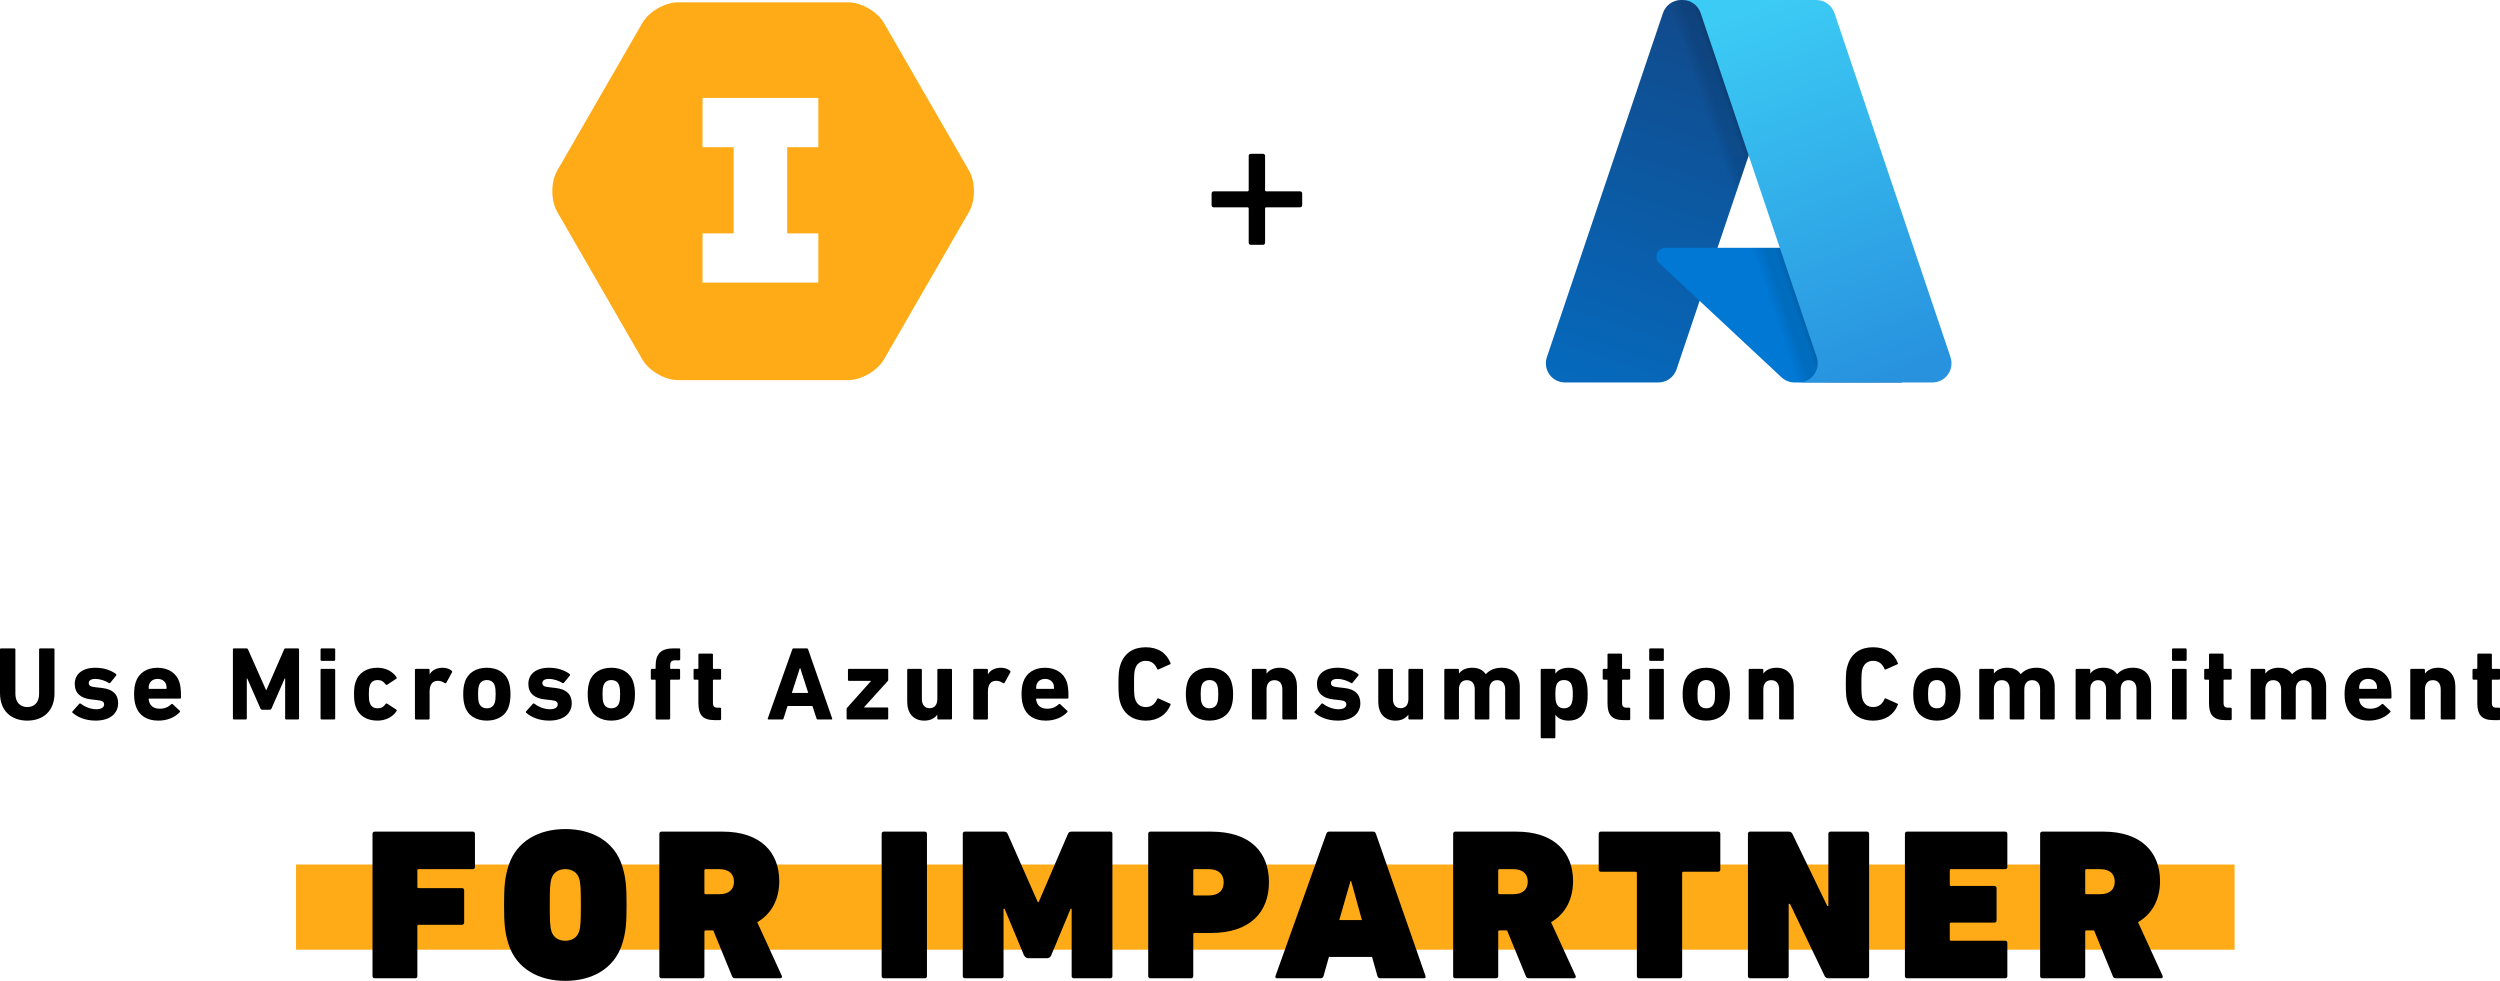 <?xml version="1.0" encoding="UTF-8"?> <svg xmlns="http://www.w3.org/2000/svg" xmlns:xlink="http://www.w3.org/1999/xlink" id="Layer_2" data-name="Layer 2" viewBox="0 0 1402.08 550.1"><defs><style> .cls-1 { fill: url(#linear-gradient-3); } .cls-2 { fill: url(#linear-gradient-2); } .cls-3 { fill: url(#linear-gradient); } .cls-4 { fill: #0078d4; } .cls-5 { fill: #ffab18; } </style><linearGradient id="linear-gradient" x1="-608.03" y1="-2368.5" x2="-630.44" y2="-2434.71" gradientTransform="translate(2865.35 -7377.46) scale(3.12 -3.12)" gradientUnits="userSpaceOnUse"><stop offset="0" stop-color="#114a8b"></stop><stop offset="1" stop-color="#0669bc"></stop></linearGradient><linearGradient id="linear-gradient-2" x1="-601.04" y1="-2399.36" x2="-606.22" y2="-2401.12" gradientTransform="translate(2865.35 -7377.46) scale(3.12 -3.12)" gradientUnits="userSpaceOnUse"><stop offset="0" stop-color="#000" stop-opacity=".3"></stop><stop offset=".1" stop-color="#000" stop-opacity=".2"></stop><stop offset=".3" stop-color="#000" stop-opacity=".1"></stop><stop offset=".6" stop-color="#000" stop-opacity=".1"></stop><stop offset="1" stop-color="#000" stop-opacity="0"></stop></linearGradient><linearGradient id="linear-gradient-3" x1="-603.74" y1="-2366.51" x2="-579.14" y2="-2432.05" gradientTransform="translate(2865.35 -7377.46) scale(3.12 -3.12)" gradientUnits="userSpaceOnUse"><stop offset="0" stop-color="#3ccbf4"></stop><stop offset="1" stop-color="#2892df"></stop></linearGradient></defs><g id="Layer_1-2" data-name="Layer 1"><g><rect class="cls-5" x="166.02" y="484.85" width="1087.21" height="47.77"></rect><g><path d="M0,388.85v-24.62c0-.35.23-.59.59-.59h7.45c.35,0,.59.23.59.59v24.86c0,4.75,2.64,7.45,6.68,7.45s6.62-2.7,6.62-7.45v-24.86c0-.35.23-.59.59-.59h7.45c.35,0,.59.23.59.59v24.62c0,9.91-6.33,15.3-15.24,15.3s-15.3-5.39-15.3-15.3Z"></path><path d="M40.68,399.76c-.23-.23-.23-.59,0-.82l3.81-4.28c.23-.23.53-.23.82,0,2.52,1.93,5.75,3.11,8.68,3.11s4.4-1.11,4.4-2.7c0-1.35-.76-2.17-4.04-2.46l-3.17-.35c-5.98-.59-9.26-3.58-9.26-8.68,0-5.57,4.28-9.09,11.67-9.09,4.81,0,8.85,1.52,11.49,3.52.23.24.29.59.06.88l-3.28,4.04c-.24.29-.53.29-.82.12-1.93-1.23-4.75-2.29-7.68-2.29-2.4,0-3.58.94-3.58,2.34,0,1.29.7,2.05,3.93,2.34l3.11.35c6.68.64,9.44,3.87,9.44,8.62-.06,5.8-4.57,9.73-12.66,9.73-5.92,0-10.2-2.05-12.9-4.4Z"></path><path d="M76.2,396.07c-.59-1.76-1-3.81-1-6.74s.35-5.04.94-6.8c1.64-5.1,6.16-8.03,12.19-8.03s10.61,2.99,12.25,7.97c.59,1.88.94,3.93.94,8.73,0,.35-.23.59-.64.59h-17.18c-.23,0-.35.12-.35.35.06.59.18,1.11.35,1.58.76,2.46,2.93,3.75,5.86,3.75s4.87-1,6.51-2.52c.29-.23.59-.29.82,0l3.87,3.63c.29.24.29.59.06.82-2.7,2.87-6.86,4.75-12.08,4.75-6.45,0-10.9-2.99-12.55-8.09ZM93.09,386.33c.23,0,.35-.12.35-.35,0-.88-.12-1.52-.29-2.11-.64-1.94-2.4-3.11-4.75-3.11s-4.1,1.17-4.75,3.11c-.18.59-.29,1.23-.29,2.11,0,.23.12.35.35.35h9.38Z"></path><path d="M130.6,364.23c0-.35.23-.59.59-.59h6.98c.47,0,.76.18.94.59l10.08,22.75h.23l9.91-22.75c.18-.41.47-.59.94-.59h6.86c.35,0,.59.23.59.59v38.69c0,.35-.24.59-.59.59h-6.62c-.35,0-.59-.23-.59-.59v-22.45h-.23l-7.39,16.83c-.23.53-.59.76-1.11.76h-4.04c-.53,0-.88-.23-1.11-.76l-7.39-16.83h-.23v22.45c0,.35-.23.59-.59.59h-6.62c-.35,0-.59-.23-.59-.59v-38.69Z"></path><path d="M180.37,370.62c-.35,0-.59-.23-.59-.59v-5.8c0-.35.23-.59.59-.59h7.03c.35,0,.59.23.59.59v5.8c0,.35-.24.59-.59.59h-7.03ZM180.37,403.51c-.35,0-.59-.23-.59-.59v-27.2c0-.35.23-.59.59-.59h7.03c.35,0,.59.23.59.59v27.2c0,.35-.24.59-.59.59h-7.03Z"></path><path d="M199.42,396.12c-.59-1.7-.88-3.81-.88-6.8s.29-5.1.88-6.8c1.7-5.28,6.27-8.03,12.25-8.03,4.87,0,8.68,2.23,10.73,5.33.18.29.18.59-.12.82l-5.1,3.34c-.35.23-.64.18-.88-.12-1.23-1.7-2.46-2.46-4.51-2.46-2.17,0-3.75,1-4.4,3.05-.41,1.17-.53,2.52-.53,4.87s.12,3.69.53,4.87c.65,2.05,2.23,3.05,4.4,3.05,2.05,0,3.28-.76,4.51-2.46.23-.29.53-.35.88-.12l5.1,3.34c.29.23.29.53.12.82-2.05,3.11-5.86,5.33-10.73,5.33-5.98,0-10.55-2.75-12.25-8.03Z"></path><path d="M233.3,403.51c-.35,0-.59-.23-.59-.59v-27.2c0-.35.23-.59.59-.59h7.04c.35,0,.59.23.59.59v2.4h.06c1.35-2.29,3.93-3.63,7.39-3.63,1.88,0,3.75.64,4.98,1.7.29.24.35.47.18.82l-3.28,5.98c-.23.29-.47.29-.82.12-1.35-.88-2.7-1.35-4.1-1.29-3.05.12-4.4,2.35-4.4,6.16v14.95c0,.35-.23.59-.59.59h-7.04Z"></path><path d="M260.73,396.18c-.64-2.05-.94-4.04-.94-6.86s.29-4.81.94-6.86c1.64-5.16,6.33-7.97,12.31-7.97s10.67,2.81,12.31,7.97c.64,2.05.94,4.04.94,6.86s-.29,4.81-.94,6.86c-1.64,5.16-6.33,7.97-12.31,7.97s-10.67-2.81-12.31-7.97ZM277.44,394.19c.41-1.29.53-2.46.53-4.87s-.12-3.58-.53-4.87c-.64-1.99-2.23-3.05-4.4-3.05s-3.75,1.06-4.4,3.05c-.41,1.29-.53,2.46-.53,4.87s.12,3.58.53,4.87c.65,1.99,2.23,3.05,4.4,3.05s3.75-1.06,4.4-3.05Z"></path><path d="M295.08,399.76c-.23-.23-.23-.59,0-.82l3.81-4.28c.23-.23.53-.23.82,0,2.52,1.93,5.75,3.11,8.68,3.11s4.4-1.11,4.4-2.7c0-1.35-.76-2.17-4.04-2.46l-3.17-.35c-5.98-.59-9.26-3.58-9.26-8.68,0-5.57,4.28-9.09,11.67-9.09,4.81,0,8.85,1.52,11.49,3.52.23.24.29.59.06.88l-3.28,4.04c-.24.29-.53.29-.82.12-1.93-1.23-4.75-2.29-7.68-2.29-2.4,0-3.58.94-3.58,2.34,0,1.29.7,2.05,3.93,2.34l3.11.35c6.68.64,9.44,3.87,9.44,8.62-.06,5.8-4.57,9.73-12.66,9.73-5.92,0-10.2-2.05-12.9-4.4Z"></path><path d="M330.54,396.18c-.64-2.05-.94-4.04-.94-6.86s.29-4.81.94-6.86c1.64-5.16,6.33-7.97,12.31-7.97s10.67,2.81,12.31,7.97c.64,2.05.94,4.04.94,6.86s-.29,4.81-.94,6.86c-1.64,5.16-6.33,7.97-12.31,7.97s-10.67-2.81-12.31-7.97ZM347.25,394.19c.41-1.29.53-2.46.53-4.87s-.12-3.58-.53-4.87c-.64-1.99-2.23-3.05-4.4-3.05s-3.75,1.06-4.4,3.05c-.41,1.29-.53,2.46-.53,4.87s.12,3.58.53,4.87c.65,1.99,2.23,3.05,4.4,3.05s3.75-1.06,4.4-3.05Z"></path><path d="M368.29,403.51c-.35,0-.59-.23-.59-.59v-21.4c0-.23-.12-.35-.35-.35h-1.76c-.35,0-.59-.23-.59-.59v-4.87c0-.35.23-.59.59-.59h1.76c.23,0,.35-.12.35-.35v-1.35c0-6.92,3.22-9.79,9.97-9.79h3.22c.35,0,.59.23.59.59v5.51c0,.35-.24.59-.59.59h-1.82c-2.58,0-3.22.65-3.22,3.05v1.41c0,.23.12.35.35.35h4.63c.35,0,.59.23.59.59v4.87c0,.35-.24.59-.59.59h-4.63c-.23,0-.35.12-.35.35v21.4c0,.35-.24.59-.59.59h-6.98Z"></path><path d="M400.71,403.86c-6.57,0-9.03-2.93-9.03-9.44v-12.9c0-.23-.12-.35-.35-.35h-1.76c-.35,0-.59-.23-.59-.59v-4.87c0-.35.23-.59.59-.59h1.76c.23,0,.35-.12.35-.35v-7.62c0-.35.23-.59.59-.59h6.98c.35,0,.59.23.59.59v7.62c0,.23.12.35.35.35h3.63c.35,0,.59.23.59.59v4.87c0,.35-.23.59-.59.59h-3.63c-.24,0-.35.12-.35.35v12.55c0,2.11.7,2.81,2.58,2.81h1.41c.35,0,.59.24.59.59v5.8c0,.35-.23.59-.59.59h-3.11Z"></path><path d="M444.32,364.23c.12-.35.35-.59.76-.59h7.39c.41,0,.65.23.76.59l13.48,38.69c.12.35,0,.59-.41.59h-7.62c-.41,0-.65-.18-.76-.59l-2.29-6.98h-13.95l-2.23,6.98c-.12.41-.35.59-.76.59h-7.68c-.41,0-.53-.23-.41-.59l13.72-38.69ZM453.29,388.62l-4.51-13.95h-.18l-4.51,13.95h9.2Z"></path><path d="M475.39,403.51c-.35,0-.59-.23-.59-.59v-5.28c0-.23.06-.41.18-.59l13.48-15.07v-.12h-12.31c-.35,0-.59-.23-.59-.59v-5.57c0-.35.23-.59.59-.59h21.4c.35,0,.59.23.59.59v5.57c0,.29-.06.41-.18.59l-13.37,14.77v.12h12.96c.35,0,.59.24.59.59v5.57c0,.35-.23.59-.59.59h-22.16Z"></path><path d="M526.27,403.51c-.35,0-.59-.23-.59-.59v-2.05h-.06c-1.47,1.93-3.69,3.28-7.27,3.28-6.27,0-9.56-4.4-9.56-10.55v-17.88c0-.35.23-.59.59-.59h7.04c.35,0,.59.23.59.59v16.3c0,3.05,1.47,5.16,4.34,5.16s4.34-2.05,4.34-5.16v-16.3c0-.35.23-.59.59-.59h7.04c.35,0,.59.23.59.59v27.2c0,.35-.23.59-.59.59h-7.04Z"></path><path d="M546.43,403.51c-.35,0-.59-.23-.59-.59v-27.2c0-.35.23-.59.59-.59h7.03c.35,0,.59.23.59.59v2.4h.06c1.35-2.29,3.93-3.63,7.39-3.63,1.88,0,3.75.64,4.98,1.7.29.24.35.47.18.82l-3.28,5.98c-.24.29-.47.29-.82.12-1.35-.88-2.7-1.35-4.1-1.29-3.05.12-4.4,2.35-4.4,6.16v14.95c0,.35-.24.59-.59.59h-7.03Z"></path><path d="M573.92,396.07c-.59-1.76-1-3.81-1-6.74s.35-5.04.94-6.8c1.64-5.1,6.16-8.03,12.19-8.03s10.61,2.99,12.25,7.97c.59,1.88.94,3.93.94,8.73,0,.35-.23.59-.64.59h-17.18c-.23,0-.35.12-.35.35.06.59.18,1.11.35,1.58.76,2.46,2.93,3.75,5.86,3.75s4.87-1,6.51-2.52c.29-.23.59-.29.82,0l3.87,3.63c.29.24.29.59.06.82-2.7,2.87-6.86,4.75-12.08,4.75-6.45,0-10.9-2.99-12.55-8.09ZM590.81,386.33c.24,0,.35-.12.35-.35,0-.88-.12-1.52-.29-2.11-.65-1.94-2.4-3.11-4.75-3.11s-4.1,1.17-4.75,3.11c-.18.59-.29,1.23-.29,2.11,0,.23.12.35.35.35h9.38Z"></path><path d="M627.27,383.58c0-6.16.23-8.21,1.11-10.79,2.11-6.51,7.21-9.79,14.19-9.79s11.67,3.28,13.89,8.85c.18.29.06.59-.29.7l-6.39,2.87c-.35.18-.65.06-.82-.29-1.11-2.58-2.99-4.51-6.33-4.51-3.11,0-5.1,1.64-5.98,4.4-.47,1.47-.65,2.87-.65,8.56s.18,7.09.65,8.56c.88,2.75,2.87,4.4,5.98,4.4,3.34,0,5.22-1.93,6.33-4.51.18-.35.47-.47.82-.29l6.39,2.87c.35.12.47.41.29.7-2.23,5.57-7.15,8.85-13.89,8.85s-12.08-3.28-14.19-9.79c-.88-2.58-1.11-4.63-1.11-10.79Z"></path><path d="M666.01,396.18c-.64-2.05-.94-4.04-.94-6.86s.29-4.81.94-6.86c1.64-5.16,6.33-7.97,12.31-7.97s10.67,2.81,12.31,7.97c.64,2.05.94,4.04.94,6.86s-.29,4.81-.94,6.86c-1.64,5.16-6.33,7.97-12.31,7.97s-10.67-2.81-12.31-7.97ZM682.72,394.19c.41-1.29.53-2.46.53-4.87s-.12-3.58-.53-4.87c-.64-1.99-2.23-3.05-4.4-3.05s-3.75,1.06-4.4,3.05c-.41,1.29-.53,2.46-.53,4.87s.12,3.58.53,4.87c.65,1.99,2.23,3.05,4.4,3.05s3.75-1.06,4.4-3.05Z"></path><path d="M719.77,403.51c-.35,0-.59-.23-.59-.59v-16.3c0-3.11-1.47-5.16-4.4-5.16s-4.46,2.05-4.46,5.16v16.3c0,.35-.23.59-.59.59h-7.04c-.35,0-.59-.23-.59-.59v-27.2c0-.35.23-.59.59-.59h7.04c.35,0,.59.23.59.59v1.99h.06c1.29-1.76,3.69-3.22,7.33-3.22,6.27,0,9.67,4.34,9.67,10.55v17.88c0,.35-.23.59-.59.59h-7.04Z"></path><path d="M737.35,399.76c-.23-.23-.23-.59,0-.82l3.81-4.28c.23-.23.53-.23.82,0,2.52,1.93,5.75,3.11,8.68,3.11s4.4-1.11,4.4-2.7c0-1.35-.76-2.17-4.04-2.46l-3.17-.35c-5.98-.59-9.26-3.58-9.26-8.68,0-5.57,4.28-9.09,11.67-9.09,4.81,0,8.85,1.52,11.49,3.52.23.24.29.59.06.88l-3.28,4.04c-.24.29-.53.29-.82.12-1.93-1.23-4.75-2.29-7.68-2.29-2.4,0-3.58.94-3.58,2.34,0,1.29.7,2.05,3.93,2.34l3.11.35c6.68.64,9.44,3.87,9.44,8.62-.06,5.8-4.57,9.73-12.66,9.73-5.92,0-10.2-2.05-12.9-4.4Z"></path><path d="M790.46,403.51c-.35,0-.59-.23-.59-.59v-2.05h-.06c-1.47,1.93-3.69,3.28-7.27,3.28-6.27,0-9.56-4.4-9.56-10.55v-17.88c0-.35.23-.59.59-.59h7.04c.35,0,.59.23.59.59v16.3c0,3.05,1.47,5.16,4.34,5.16s4.34-2.05,4.34-5.16v-16.3c0-.35.23-.59.59-.59h7.04c.35,0,.59.23.59.59v27.2c0,.35-.23.59-.59.59h-7.04Z"></path><path d="M844.74,403.51c-.35,0-.59-.23-.59-.59v-16.3c0-3.11-1.52-5.16-4.46-5.16s-4.4,2.05-4.4,5.16v16.3c0,.35-.23.59-.59.59h-7.03c-.35,0-.59-.23-.59-.59v-16.3c0-3.11-1.46-5.16-4.4-5.16s-4.46,2.05-4.46,5.16v16.3c0,.35-.24.59-.59.59h-7.03c-.35,0-.59-.23-.59-.59v-27.2c0-.35.23-.59.59-.59h7.03c.35,0,.59.23.59.59v1.99h.06c1.29-1.76,3.69-3.22,7.33-3.22s5.98,1.23,7.62,3.58h.06c2.11-2.23,4.92-3.58,8.91-3.58,6.68,0,10.14,4.28,10.14,10.55v17.88c0,.35-.23.59-.59.59h-7.03Z"></path><path d="M864.67,414.06c-.35,0-.59-.23-.59-.59v-37.75c0-.35.23-.59.59-.59h7.04c.35,0,.59.23.59.59v2.05h.06c1.29-1.93,3.69-3.28,7.45-3.28,4.75,0,8.15,2.29,9.61,6.8.7,2.23,1,4.34,1,8.03s-.29,5.8-1,8.03c-1.47,4.46-4.87,6.8-9.61,6.8-3.75,0-6.16-1.35-7.45-3.28h-.06v12.6c0,.35-.23.59-.59.59h-7.04ZM881.55,394.19c.35-1.11.53-2.34.53-4.87s-.18-3.75-.53-4.87c-.64-2.05-2.17-3.05-4.4-3.05s-3.69,1-4.34,3.05c-.35,1.11-.53,2.34-.53,4.87s.18,3.75.53,4.87c.65,1.99,2.17,3.05,4.34,3.05s3.75-1.06,4.4-3.05Z"></path><path d="M910.57,403.86c-6.57,0-9.03-2.93-9.03-9.44v-12.9c0-.23-.12-.35-.35-.35h-1.76c-.35,0-.59-.23-.59-.59v-4.87c0-.35.23-.59.59-.59h1.76c.23,0,.35-.12.35-.35v-7.62c0-.35.23-.59.59-.59h6.98c.35,0,.59.23.59.59v7.62c0,.23.12.35.35.35h3.63c.35,0,.59.23.59.59v4.87c0,.35-.23.59-.59.59h-3.63c-.23,0-.35.12-.35.35v12.55c0,2.11.7,2.81,2.58,2.81h1.41c.35,0,.59.24.59.59v5.8c0,.35-.23.59-.59.59h-3.11Z"></path><path d="M925.52,370.62c-.35,0-.59-.23-.59-.59v-5.8c0-.35.23-.59.59-.59h7.03c.35,0,.59.23.59.59v5.8c0,.35-.24.59-.59.59h-7.03ZM925.52,403.51c-.35,0-.59-.23-.59-.59v-27.2c0-.35.23-.59.59-.59h7.03c.35,0,.59.23.59.59v27.2c0,.35-.24.59-.59.59h-7.03Z"></path><path d="M944.62,396.18c-.64-2.05-.94-4.04-.94-6.86s.29-4.81.94-6.86c1.64-5.16,6.33-7.97,12.31-7.97s10.67,2.81,12.31,7.97c.64,2.05.94,4.04.94,6.86s-.29,4.81-.94,6.86c-1.64,5.16-6.33,7.97-12.31,7.97s-10.67-2.81-12.31-7.97ZM961.33,394.19c.41-1.29.53-2.46.53-4.87s-.12-3.58-.53-4.87c-.64-1.99-2.23-3.05-4.4-3.05s-3.75,1.06-4.4,3.05c-.41,1.29-.53,2.46-.53,4.87s.12,3.58.53,4.87c.64,1.99,2.23,3.05,4.4,3.05s3.75-1.06,4.4-3.05Z"></path><path d="M998.38,403.51c-.35,0-.59-.23-.59-.59v-16.3c0-3.11-1.47-5.16-4.4-5.16s-4.46,2.05-4.46,5.16v16.3c0,.35-.23.59-.59.59h-7.04c-.35,0-.59-.23-.59-.59v-27.2c0-.35.23-.59.59-.59h7.04c.35,0,.59.23.59.59v1.99h.06c1.29-1.76,3.69-3.22,7.33-3.22,6.27,0,9.67,4.34,9.67,10.55v17.88c0,.35-.23.59-.59.59h-7.04Z"></path><path d="M1035.19,383.58c0-6.16.23-8.21,1.11-10.79,2.11-6.51,7.21-9.79,14.19-9.79s11.67,3.28,13.89,8.85c.18.29.06.59-.29.7l-6.39,2.87c-.35.18-.64.06-.82-.29-1.11-2.58-2.99-4.51-6.33-4.51-3.11,0-5.1,1.64-5.98,4.4-.47,1.47-.64,2.87-.64,8.56s.18,7.09.64,8.56c.88,2.75,2.87,4.4,5.98,4.4,3.34,0,5.22-1.93,6.33-4.51.18-.35.47-.47.82-.29l6.39,2.87c.35.12.47.41.29.7-2.23,5.57-7.15,8.85-13.89,8.85s-12.08-3.28-14.19-9.79c-.88-2.58-1.11-4.63-1.11-10.79Z"></path><path d="M1073.94,396.18c-.64-2.05-.94-4.04-.94-6.86s.29-4.81.94-6.86c1.64-5.16,6.33-7.97,12.31-7.97s10.67,2.81,12.31,7.97c.64,2.05.94,4.04.94,6.86s-.29,4.81-.94,6.86c-1.64,5.16-6.33,7.97-12.31,7.97s-10.67-2.81-12.31-7.97ZM1090.64,394.19c.41-1.29.53-2.46.53-4.87s-.12-3.58-.53-4.87c-.64-1.99-2.23-3.05-4.4-3.05s-3.75,1.06-4.4,3.05c-.41,1.29-.53,2.46-.53,4.87s.12,3.58.53,4.87c.65,1.99,2.23,3.05,4.4,3.05s3.75-1.06,4.4-3.05Z"></path><path d="M1144.75,403.51c-.35,0-.59-.23-.59-.59v-16.3c0-3.11-1.52-5.16-4.46-5.16s-4.4,2.05-4.4,5.16v16.3c0,.35-.23.59-.59.59h-7.03c-.35,0-.59-.23-.59-.59v-16.3c0-3.11-1.46-5.16-4.4-5.16s-4.46,2.05-4.46,5.16v16.3c0,.35-.24.59-.59.59h-7.03c-.35,0-.59-.23-.59-.59v-27.2c0-.35.23-.59.59-.59h7.03c.35,0,.59.23.59.59v1.99h.06c1.29-1.76,3.69-3.22,7.33-3.22s5.98,1.23,7.62,3.58h.06c2.11-2.23,4.92-3.58,8.91-3.58,6.68,0,10.14,4.28,10.14,10.55v17.88c0,.35-.23.59-.59.59h-7.03Z"></path><path d="M1198.8,403.51c-.35,0-.59-.23-.59-.59v-16.3c0-3.11-1.52-5.16-4.46-5.16s-4.4,2.05-4.4,5.16v16.3c0,.35-.23.59-.59.59h-7.03c-.35,0-.59-.23-.59-.59v-16.3c0-3.11-1.46-5.16-4.4-5.16s-4.46,2.05-4.46,5.16v16.3c0,.35-.24.59-.59.59h-7.03c-.35,0-.59-.23-.59-.59v-27.2c0-.35.23-.59.59-.59h7.03c.35,0,.59.23.59.59v1.99h.06c1.29-1.76,3.69-3.22,7.33-3.22s5.98,1.23,7.62,3.58h.06c2.11-2.23,4.92-3.58,8.91-3.58,6.68,0,10.14,4.28,10.14,10.55v17.88c0,.35-.23.59-.59.59h-7.03Z"></path><path d="M1218.72,370.62c-.35,0-.59-.23-.59-.59v-5.8c0-.35.23-.59.59-.59h7.03c.35,0,.59.23.59.59v5.8c0,.35-.24.59-.59.59h-7.03ZM1218.72,403.51c-.35,0-.59-.23-.59-.59v-27.2c0-.35.23-.59.59-.59h7.03c.35,0,.59.23.59.59v27.2c0,.35-.24.59-.59.59h-7.03Z"></path><path d="M1247.91,403.86c-6.57,0-9.03-2.93-9.03-9.44v-12.9c0-.23-.12-.35-.35-.35h-1.76c-.35,0-.59-.23-.59-.59v-4.87c0-.35.23-.59.59-.59h1.76c.23,0,.35-.12.35-.35v-7.62c0-.35.23-.59.59-.59h6.98c.35,0,.59.23.59.59v7.62c0,.23.12.35.35.35h3.63c.35,0,.59.23.59.59v4.87c0,.35-.23.59-.59.59h-3.63c-.23,0-.35.12-.35.35v12.55c0,2.11.7,2.81,2.58,2.81h1.41c.35,0,.59.24.59.59v5.8c0,.35-.23.59-.59.59h-3.11Z"></path><path d="M1296.98,403.51c-.35,0-.59-.23-.59-.59v-16.3c0-3.11-1.52-5.16-4.46-5.16s-4.4,2.05-4.4,5.16v16.3c0,.35-.23.59-.59.59h-7.03c-.35,0-.59-.23-.59-.59v-16.3c0-3.11-1.46-5.16-4.4-5.16s-4.46,2.05-4.46,5.16v16.3c0,.35-.24.59-.59.59h-7.03c-.35,0-.59-.23-.59-.59v-27.2c0-.35.23-.59.59-.59h7.03c.35,0,.59.23.59.59v1.99h.06c1.29-1.76,3.69-3.22,7.33-3.22s5.98,1.23,7.62,3.58h.06c2.11-2.23,4.92-3.58,8.91-3.58,6.68,0,10.14,4.28,10.14,10.55v17.88c0,.35-.23.59-.59.59h-7.03Z"></path><path d="M1315.91,396.07c-.59-1.76-1-3.81-1-6.74s.35-5.04.94-6.8c1.64-5.1,6.16-8.03,12.19-8.03s10.61,2.99,12.25,7.97c.59,1.88.94,3.93.94,8.73,0,.35-.23.59-.64.59h-17.18c-.23,0-.35.12-.35.35.06.59.18,1.11.35,1.58.76,2.46,2.93,3.75,5.86,3.75s4.87-1,6.51-2.52c.29-.23.59-.29.82,0l3.87,3.63c.29.24.29.59.06.82-2.7,2.87-6.86,4.75-12.08,4.75-6.45,0-10.9-2.99-12.55-8.09ZM1332.79,386.33c.23,0,.35-.12.35-.35,0-.88-.12-1.52-.29-2.11-.64-1.94-2.4-3.11-4.75-3.11s-4.1,1.17-4.75,3.11c-.18.59-.29,1.23-.29,2.11,0,.23.12.35.35.35h9.38Z"></path><path d="M1369.43,403.51c-.35,0-.59-.23-.59-.59v-16.3c0-3.11-1.47-5.16-4.4-5.16s-4.46,2.05-4.46,5.16v16.3c0,.35-.23.59-.59.59h-7.04c-.35,0-.59-.23-.59-.59v-27.2c0-.35.23-.59.59-.59h7.04c.35,0,.59.23.59.59v1.99h.06c1.29-1.76,3.69-3.22,7.33-3.22,6.27,0,9.67,4.34,9.67,10.55v17.88c0,.35-.23.59-.59.59h-7.04Z"></path><path d="M1398.39,403.86c-6.57,0-9.03-2.93-9.03-9.44v-12.9c0-.23-.12-.35-.35-.35h-1.76c-.35,0-.59-.23-.59-.59v-4.87c0-.35.23-.59.59-.59h1.76c.23,0,.35-.12.35-.35v-7.62c0-.35.23-.59.59-.59h6.98c.35,0,.59.23.59.59v7.62c0,.23.12.35.35.35h3.63c.35,0,.59.23.59.59v4.87c0,.35-.23.59-.59.59h-3.63c-.23,0-.35.12-.35.35v12.55c0,2.11.7,2.81,2.58,2.81h1.41c.35,0,.59.24.59.59v5.8c0,.35-.23.59-.59.59h-3.11Z"></path><path d="M208.92,467.61c0-.73.48-1.21,1.21-1.21h55.03c.73,0,1.21.48,1.21,1.21v18.62c0,.73-.48,1.21-1.21,1.21h-30.36c-.48,0-.73.24-.73.73v9.19c0,.48.24.73.73.73h24.31c.73,0,1.21.48,1.21,1.21v18.14c0,.73-.48,1.21-1.21,1.21h-24.31c-.48,0-.73.24-.73.73v28.06c0,.73-.48,1.21-1.21,1.21h-22.74c-.73,0-1.21-.48-1.21-1.21v-79.82Z"></path><path d="M285.24,529.66c-2.18-6.89-2.54-11.85-2.54-22.13s.36-15.24,2.54-22.13c4.47-13.79,17.05-20.44,31.81-20.44s27.33,6.65,31.81,20.44c2.18,6.89,2.54,11.85,2.54,22.13s-.36,15.24-2.54,22.13c-4.48,13.79-17.05,20.44-31.81,20.44s-27.33-6.65-31.81-20.44ZM324.79,522.4c.85-2.66.97-6.17.97-14.88s-.12-12.21-.97-14.88c-1.09-3.39-3.99-5.2-7.74-5.2s-6.65,1.81-7.74,5.2c-.85,2.66-.97,6.17-.97,14.88s.12,12.21.97,14.88c1.09,3.39,3.99,5.2,7.74,5.2s6.65-1.81,7.74-5.2Z"></path><path d="M412.35,548.64c-1.09,0-1.45-.36-1.81-1.21l-10.52-25.64h-4.23c-.48,0-.73.24-.73.73v24.91c0,.73-.48,1.21-1.21,1.21h-22.86c-.73,0-1.21-.48-1.21-1.21v-79.82c0-.73.48-1.21,1.21-1.21h34.35c21.17,0,31.69,11.61,31.69,27.7,0,10.04-4.11,18.26-12.34,23.1l13.79,30.11c.24.6,0,1.33-.85,1.33h-25.28ZM411.62,494.46c0-4.35-2.78-7.01-8.22-7.01h-7.62c-.48,0-.73.24-.73.73v12.58c0,.48.24.73.73.73h7.62c5.44,0,8.22-2.66,8.22-7.01Z"></path><path d="M494.47,467.61c0-.73.48-1.21,1.21-1.21h22.98c.73,0,1.21.48,1.21,1.21v79.82c0,.73-.48,1.21-1.21,1.21h-22.98c-.73,0-1.21-.48-1.21-1.21v-79.82Z"></path><path d="M539.94,467.61c0-.73.48-1.21,1.21-1.21h21.89c.73,0,1.69.24,2.06,1.21l16.93,38.34h.48l16.45-38.34c.36-.97,1.33-1.21,2.06-1.21h21.65c.73,0,1.21.48,1.21,1.21v79.82c0,.73-.48,1.21-1.21,1.21h-20.44c-.73,0-1.21-.48-1.21-1.21v-37.73h-.6l-10.88,26.12c-.6,1.33-1.69,1.57-2.3,1.57h-10.64c-.6,0-1.57-.36-2.3-1.57l-10.88-26.12h-.6v37.73c0,.73-.48,1.21-1.21,1.21h-20.44c-.73,0-1.21-.48-1.21-1.21v-79.82Z"></path><path d="M645.16,548.64c-.73,0-1.21-.48-1.21-1.21v-79.82c0-.73.48-1.21,1.21-1.21h33.98c22.62,0,32.53,11.97,32.53,28.42s-10.28,28.42-32.53,28.42h-9.19c-.48,0-.73.24-.73.73v23.46c0,.73-.48,1.21-1.21,1.21h-22.86ZM686.28,494.83c0-4.6-2.9-7.38-8.47-7.38h-7.86c-.48,0-.73.24-.73.73v13.3c0,.48.24.73.73.73h7.86c5.56,0,8.47-2.78,8.47-7.38Z"></path><path d="M743.85,467.61c.24-.73.73-1.21,1.57-1.21h24.67c.85,0,1.33.48,1.57,1.21l27.82,79.82c.24.73-.12,1.21-.85,1.21h-24.55c-.85,0-1.33-.48-1.57-1.21l-3.02-10.76h-24.19l-3.02,10.76c-.24.73-.73,1.21-1.57,1.21h-24.55c-.73,0-1.09-.48-.85-1.21l28.54-79.82ZM763.81,515.99l-6.05-21.89h-.36l-6.29,21.89h12.7Z"></path><path d="M857.54,548.64c-1.09,0-1.45-.36-1.81-1.21l-10.52-25.64h-4.23c-.48,0-.73.24-.73.73v24.91c0,.73-.48,1.21-1.21,1.21h-22.86c-.73,0-1.21-.48-1.21-1.21v-79.82c0-.73.48-1.21,1.21-1.21h34.35c21.17,0,31.69,11.61,31.69,27.7,0,10.04-4.11,18.26-12.34,23.1l13.79,30.11c.24.6,0,1.33-.85,1.33h-25.28ZM856.81,494.46c0-4.35-2.78-7.01-8.22-7.01h-7.62c-.48,0-.73.24-.73.73v12.58c0,.48.24.73.73.73h7.62c5.44,0,8.22-2.66,8.22-7.01Z"></path><path d="M919.22,548.64c-.73,0-1.21-.48-1.21-1.21v-57.81c0-.48-.24-.73-.73-.73h-19.47c-.73,0-1.21-.48-1.21-1.21v-20.08c0-.73.48-1.21,1.21-1.21h65.79c.73,0,1.21.48,1.21,1.21v20.08c0,.73-.48,1.21-1.21,1.21h-19.47c-.48,0-.73.24-.73.73v57.81c0,.73-.48,1.21-1.21,1.21h-22.98Z"></path><path d="M980.29,467.61c0-.73.48-1.21,1.21-1.21h21.65c.73,0,1.69.36,2.06,1.21l19.59,40.51h.61v-40.51c0-.73.48-1.21,1.21-1.21h20.44c.73,0,1.21.48,1.21,1.21v79.82c0,.73-.48,1.21-1.21,1.21h-21.65c-.73,0-1.69-.36-2.06-1.21l-19.47-40.52h-.73v40.52c0,.73-.48,1.21-1.21,1.21h-20.44c-.73,0-1.21-.48-1.21-1.21v-79.82Z"></path><path d="M1068.34,467.61c0-.73.48-1.21,1.21-1.21h55.03c.73,0,1.21.48,1.21,1.21v18.62c0,.73-.48,1.21-1.21,1.21h-30.36c-.48,0-.73.24-.73.73v7.98c0,.48.24.73.73.73h24.31c.73,0,1.21.48,1.21,1.21v18.14c0,.73-.48,1.21-1.21,1.21h-24.31c-.48,0-.73.24-.73.73v8.71c0,.48.24.73.73.73h30.36c.73,0,1.21.48,1.21,1.21v18.62c0,.73-.48,1.21-1.21,1.21h-55.03c-.73,0-1.21-.48-1.21-1.21v-79.82Z"></path><path d="M1186.74,548.64c-1.09,0-1.45-.36-1.81-1.21l-10.52-25.64h-4.23c-.48,0-.73.24-.73.73v24.91c0,.73-.48,1.21-1.21,1.21h-22.86c-.73,0-1.21-.48-1.21-1.21v-79.82c0-.73.48-1.21,1.21-1.21h34.35c21.17,0,31.69,11.61,31.69,27.7,0,10.04-4.11,18.26-12.34,23.1l13.79,30.11c.24.6,0,1.33-.85,1.33h-25.28ZM1186.02,494.46c0-4.35-2.78-7.01-8.22-7.01h-7.62c-.48,0-.73.24-.73.73v12.58c0,.48.24.73.73.73h7.62c5.44,0,8.22-2.66,8.22-7.01Z"></path></g><path class="cls-5" d="M543.47,95.69l-47.75-82.82c-3.66-6.36-12.66-11.56-19.99-11.56h-95.49c-7.33,0-16.32,5.2-19.99,11.56l-47.75,82.82c-3.66,6.36-3.66,16.76,0,23.11l47.75,82.82c3.66,6.36,12.66,11.56,19.99,11.56h95.49c7.33,0,16.32-5.2,19.99-11.56l47.75-82.82c3.66-6.36,3.66-16.76,0-23.11ZM458.94,82.57h-17.46v48.31h17.46v27.63h-64.93v-27.63h17.46v-48.31h-17.46v-27.63h64.93v27.63Z"></path><path d="M700.31,116.99c0-.48-.24-.73-.73-.73h-18.87c-.73,0-1.21-.48-1.21-1.21v-6.53c0-.73.48-1.21,1.21-1.21h18.87c.48,0,.73-.24.73-.73v-19.11c0-.73.48-1.21,1.21-1.21h6.77c.73,0,1.21.48,1.21,1.21v19.11c0,.48.24.73.73.73h18.87c.73,0,1.21.48,1.21,1.21v6.53c0,.73-.48,1.21-1.21,1.21h-18.87c-.48,0-.73.24-.73.73v19.11c0,.73-.48,1.21-1.21,1.21h-6.77c-.73,0-1.21-.48-1.21-1.21v-19.11Z"></path><g><path class="cls-3" d="M942.81,0h67.32l-69.89,207.18c-.36,1.06-.88,2.05-1.54,2.95-.66.9-1.46,1.69-2.37,2.34-.91.65-1.91,1.16-2.97,1.5s-2.17.52-3.29.52h-52.39c-1.7,0-3.38-.4-4.89-1.18-1.51-.78-2.82-1.9-3.81-3.29-.99-1.38-1.64-2.98-1.89-4.67-.25-1.68-.1-3.4.44-5.02L932.64,7.31c.36-1.06.88-2.05,1.54-2.95.66-.9,1.46-1.69,2.37-2.34.91-.65,1.91-1.16,2.97-1.5,1.06-.34,2.17-.52,3.29-.52h0s0,0,0,0Z"></path><path class="cls-4" d="M1066.91,214.5h-60.45c-.67,0-1.35-.06-2.01-.19-.66-.13-1.31-.31-1.94-.56s-1.23-.55-1.8-.91c-.57-.36-1.11-.77-1.6-1.23l-68.6-64.06c-.73-.68-1.23-1.56-1.45-2.53-.45-1.98.36-4.04,2.04-5.18.82-.56,1.79-.86,2.78-.86h106.75l26.28,75.52h0Z"></path><path class="cls-2" d="M1010.37,0l-47.12,138.98,77-.02,26.41,75.52h-60.22c-.62,0-1.25-.06-1.86-.17s-1.22-.27-1.8-.49c-1.17-.43-2.27-1.05-3.23-1.85l-46.31-43.22-12.96,38.23c-.34.96-.8,1.86-1.37,2.7-1.15,1.68-2.73,3.02-4.56,3.89-.92.43-1.88.74-2.88.92h-53.74c-1.72,0-3.41-.4-4.94-1.19-3.1-1.6-5.22-4.62-5.69-8.07-.23-1.7-.05-3.44.53-5.06L932.62,7.45c.34-1.08.85-2.09,1.51-3.01.66-.92,1.46-1.72,2.37-2.39s1.92-1.18,2.99-1.53c1.07-.35,2.2-.52,3.32-.52h67.56,0Z"></path><path class="cls-1" d="M1093.9,200.34c.54,1.61.7,3.33.45,5.02-.25,1.68-.9,3.28-1.89,4.67-2.01,2.81-5.25,4.47-8.71,4.47h-75.03c1.7,0,3.38-.41,4.89-1.18,1.51-.78,2.82-1.91,3.81-3.29.99-1.38,1.64-2.98,1.89-4.67.25-1.68.1-3.4-.44-5.02L953.77,7.3c-.72-2.13-2.08-3.97-3.9-5.28-.9-.65-1.91-1.15-2.97-1.5s-2.17-.51-3.28-.51h75.03c1.11,0,2.22.17,3.28.51,1.06.34,2.06.85,2.97,1.5.9.65,1.7,1.44,2.37,2.33s1.18,1.89,1.54,2.95l65.11,193.04h-.01Z"></path></g></g></g></svg> 